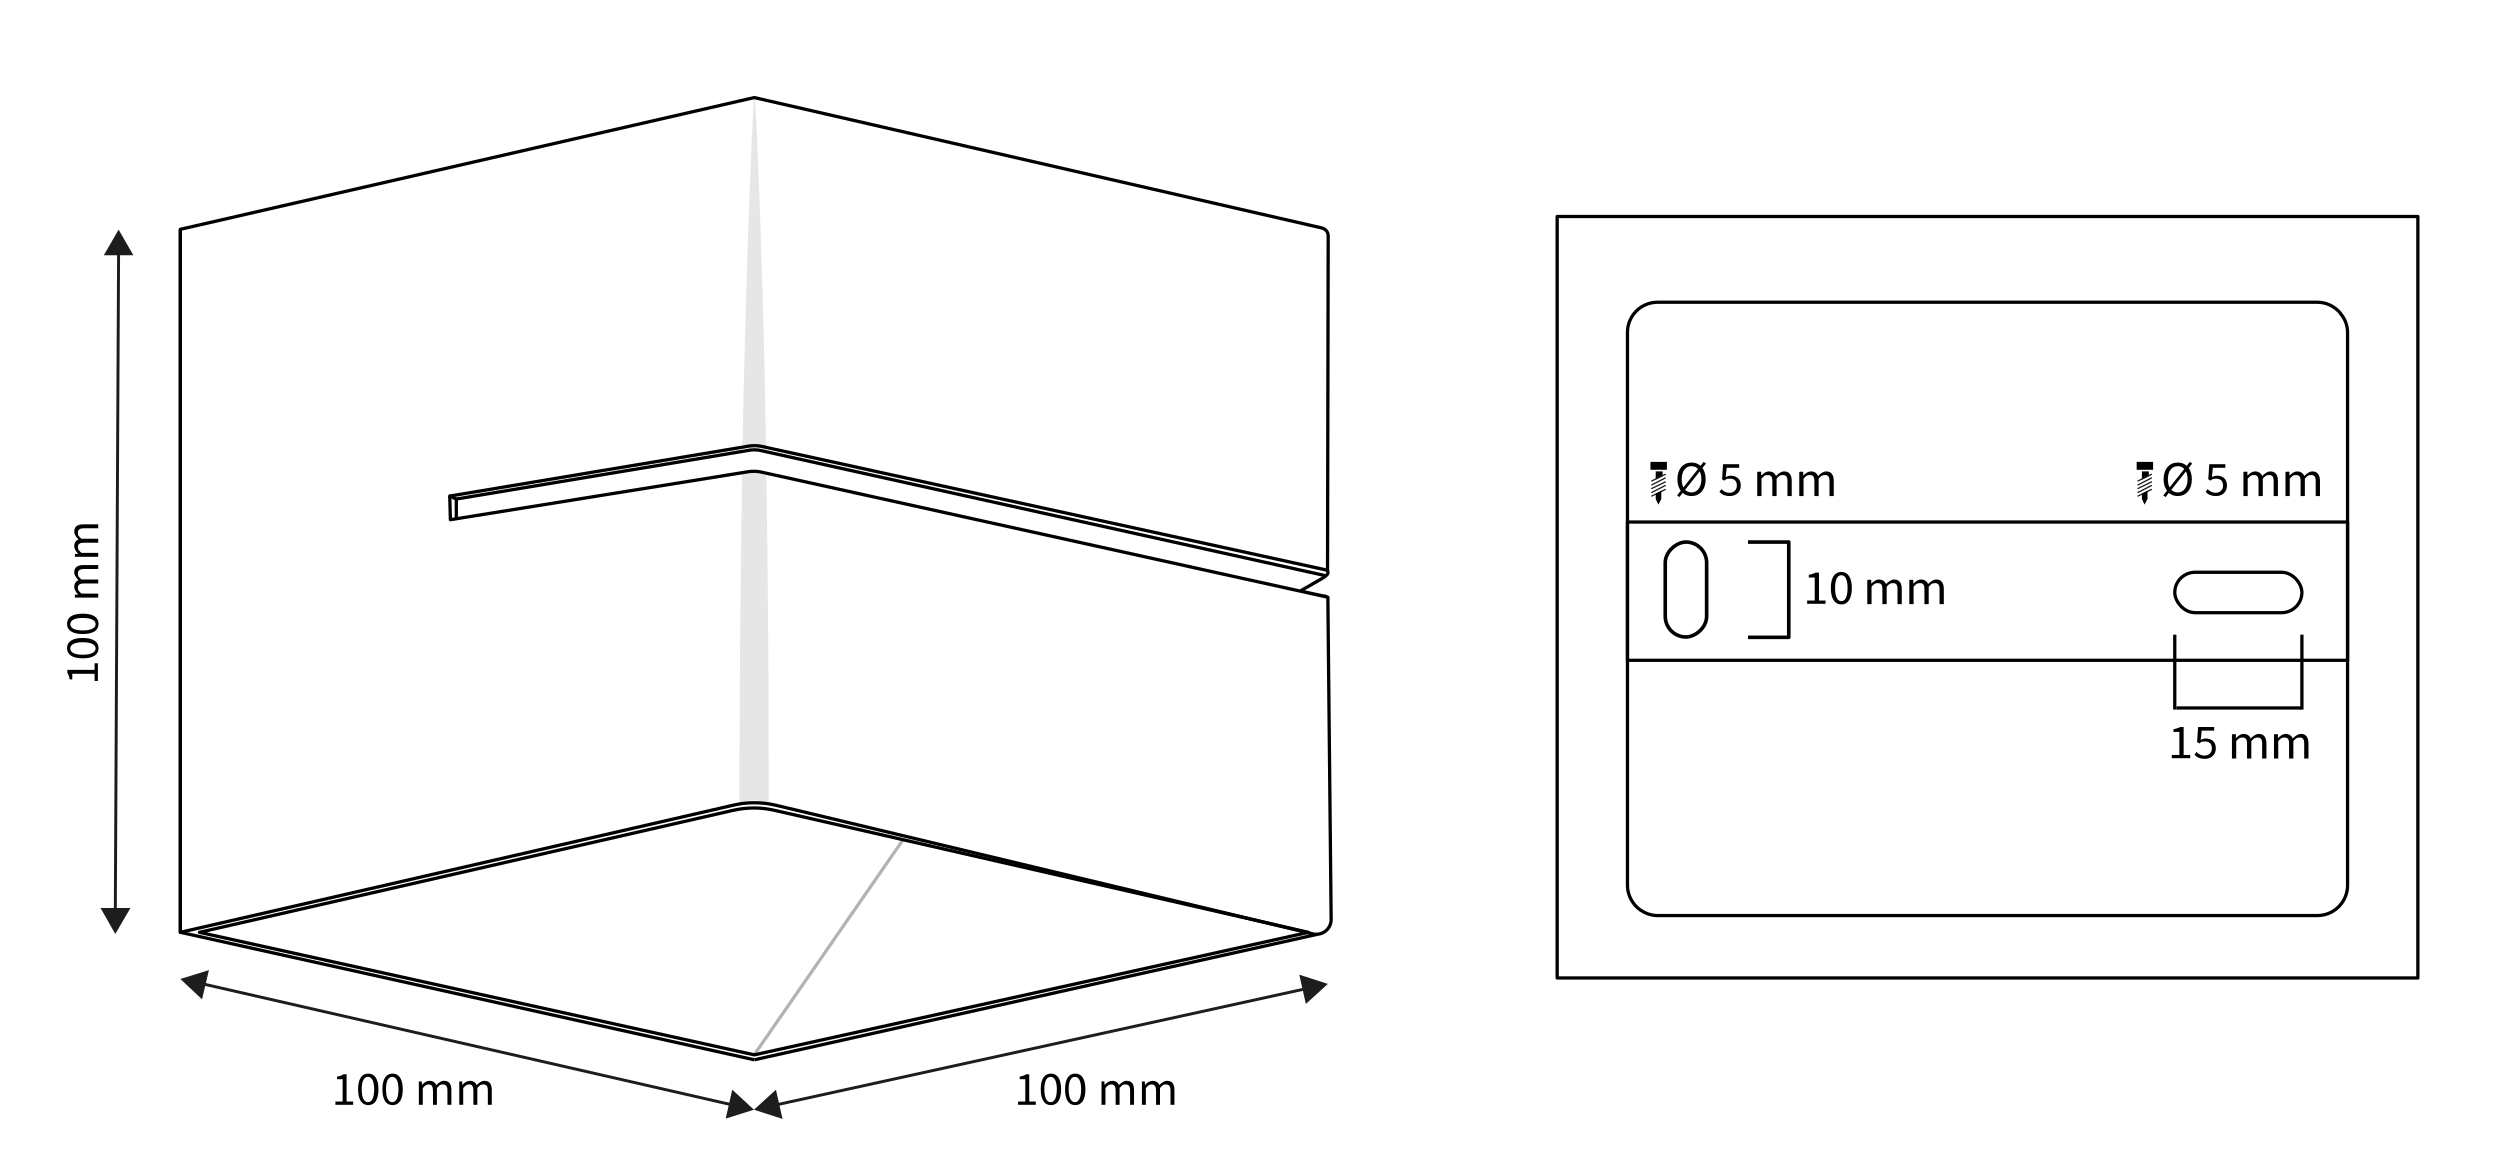 <?xml version="1.0" encoding="UTF-8"?>
<svg xmlns="http://www.w3.org/2000/svg" version="1.1" viewBox="0 0 761 350">
  <defs>
    <style>
      .cls-1 {
        stroke-linecap: round;
        stroke-width: .4px;
      }

      .cls-1, .cls-2, .cls-3, .cls-4, .cls-5, .cls-6, .cls-7 {
        fill: none;
      }

      .cls-1, .cls-7 {
        stroke: #1d1d1b;
        stroke-miterlimit: 10;
      }

      .cls-2 {
        opacity: .3;
      }

      .cls-2, .cls-3 {
        stroke-width: 1px;
      }

      .cls-2, .cls-3, .cls-4, .cls-5, .cls-6 {
        stroke: #000;
        stroke-linejoin: round;
      }

      .cls-8 {
        fill: #1d1d1b;
      }

      .cls-4 {
        stroke-width: 1px;
      }

      .cls-5 {
        stroke-width: 1px;
      }

      .cls-6 {
        stroke-width: 1.1px;
      }

      .cls-7 {
        stroke-width: .9px;
      }

      .cls-9 {
        opacity: .1;
      }
    </style>
  </defs>
  <!-- Generator: Adobe Illustrator 28.7.1, SVG Export Plug-In . SVG Version: 1.2.0 Build 142)  -->
  <g>
    <g id="Dimensions">
      <path class="cls-3" d="M404.2,181.9l1,98c0,2.9-2.7,5-5.5,4.4l-163.6-39.2c-4.3-1-8.7-1-12.9,0l-168.3,38.7V69.8L229.6,29.7l172.8,39.7c1.1.3,1.9,1.2,1.9,2.4l-.2,101.1v1"/>
      <polyline class="cls-3" points="229.6 322.6 54.9 283.8 54.9 69.8"/>
      <line class="cls-3" x1="401" y1="284.4" x2="229.6" y2="322.6"/>
      <path class="cls-3" d="M398.3,283.8l-168.7,37.3-168.9-37.3,162.3-37.1c4.3-1,8.7-1,12.9,0l162.3,37.1Z"/>
      <line class="cls-3" x1="136.6" y1="150.9" x2="138.9" y2="151.9"/>
      <line class="cls-3" x1="138.9" y1="158.2" x2="138.9" y2="151.8"/>
      <path class="cls-3" d="M138.9,151.9l89.5-14.9c.8-.1,1.7-.1,2.5,0l172.4,38.2"/>
      <g id="Manual_Dimension">
        <g>
          <line class="cls-7" x1="36.1" y1="76.4" x2="35.1" y2="277.7"/>
          <polygon class="cls-8" points="31.6 77.7 36.1 69.9 40.6 77.7 31.6 77.7"/>
          <polygon class="cls-8" points="30.6 276.4 35.1 284.3 39.7 276.4 30.6 276.4"/>
        </g>
      </g>
      <g>
        <path d="M28.8,207.3v-2.2h-6.8v1.7h-.8c-.1-.9-.4-1.5-.7-2v-.9h8.3v-2h1v5.4h-1Z"/>
        <path d="M25.2,200.4c-3.1,0-4.8-1.1-4.8-3.1s1.7-3.1,4.8-3.1,4.8,1.1,4.8,3.1-1.7,3.1-4.8,3.1ZM25.2,195.5c-2.7,0-3.8.8-3.8,1.9s1.1,1.9,3.8,1.9,3.9-.8,3.9-1.9-1.2-1.9-3.9-1.9Z"/>
        <path d="M25.2,193c-3.1,0-4.8-1.1-4.8-3.1s1.7-3.1,4.8-3.1,4.8,1.1,4.8,3.1-1.7,3.1-4.8,3.1ZM25.2,188.1c-2.7,0-3.8.8-3.8,1.9s1.1,1.9,3.8,1.9,3.9-.8,3.9-1.9-1.2-1.9-3.9-1.9Z"/>
        <path d="M22.8,182v-1h1c-.7-.8-1.2-1.5-1.2-2.4s.5-1.7,1.3-2c-.8-.8-1.3-1.5-1.3-2.4,0-1.5,1-2.2,2.8-2.2h4.5v1.2h-4.3c-1.3,0-1.9.4-1.9,1.4s.4,1.1,1.1,1.8h5.1v1.2h-4.3c-1.3,0-1.9.4-1.9,1.3s.4,1.1,1.1,1.8h5.1v1.2h-7Z"/>
        <path d="M22.8,169.6v-1h1c-.7-.8-1.2-1.5-1.2-2.4s.5-1.7,1.3-2c-.8-.8-1.3-1.5-1.3-2.4,0-1.5,1-2.2,2.8-2.2h4.5v1.2h-4.3c-1.3,0-1.9.4-1.9,1.4s.4,1.1,1.1,1.8h5.1v1.2h-4.3c-1.3,0-1.9.4-1.9,1.3s.4,1.1,1.1,1.8h5.1v1.2h-7Z"/>
      </g>
      <g>
        <path d="M102.1,335.3h2.2v-6.8h-1.7v-.8c.9-.1,1.5-.4,2-.7h.9v8.3h2v1h-5.4v-1Z"/>
        <path d="M109,331.6c0-3.1,1.1-4.8,3.1-4.8s3.1,1.7,3.1,4.8-1.1,4.8-3.1,4.8-3.1-1.7-3.1-4.8ZM113.9,331.6c0-2.7-.8-3.8-1.9-3.8s-1.9,1.1-1.9,3.8.8,3.9,1.9,3.9,1.9-1.2,1.9-3.9Z"/>
        <path d="M116.4,331.6c0-3.1,1.1-4.8,3.1-4.8s3.1,1.7,3.1,4.8-1.1,4.8-3.1,4.8-3.1-1.7-3.1-4.8ZM121.3,331.6c0-2.7-.8-3.8-1.9-3.8s-1.9,1.1-1.9,3.8.8,3.9,1.9,3.9,1.9-1.2,1.9-3.9Z"/>
        <path d="M127.4,329.2h1v1h.1c.6-.7,1.4-1.2,2.3-1.2s1.7.5,2,1.3c.8-.8,1.5-1.3,2.4-1.3,1.5,0,2.2,1,2.2,2.8v4.5h-1.2v-4.3c0-1.3-.4-1.9-1.4-1.9s-1.1.4-1.8,1.1v5.1h-1.2v-4.3c0-1.3-.4-1.9-1.3-1.9s-1.1.4-1.8,1.1v5.1h-1.2v-7Z"/>
        <path d="M139.7,329.2h1v1h.1c.6-.7,1.4-1.2,2.3-1.2s1.7.5,2,1.3c.8-.8,1.5-1.3,2.4-1.3,1.5,0,2.2,1,2.2,2.8v4.5h-1.2v-4.3c0-1.3-.4-1.9-1.4-1.9s-1.1.4-1.8,1.1v5.1h-1.2v-4.3c0-1.3-.4-1.9-1.3-1.9s-1.1.4-1.8,1.1v5.1h-1.2v-7Z"/>
      </g>
      <g>
        <path d="M309.9,335.3h2.2v-6.8h-1.7v-.8c.9-.1,1.5-.4,2-.7h.9v8.3h2v1h-5.4v-1Z"/>
        <path d="M316.8,331.6c0-3.1,1.1-4.8,3.1-4.8s3.1,1.7,3.1,4.8-1.1,4.8-3.1,4.8-3.1-1.7-3.1-4.8ZM321.7,331.6c0-2.7-.8-3.8-1.9-3.8s-1.9,1.1-1.9,3.8.8,3.9,1.9,3.9,1.9-1.2,1.9-3.9Z"/>
        <path d="M324.2,331.6c0-3.1,1.1-4.8,3.1-4.8s3.1,1.7,3.1,4.8-1.1,4.8-3.1,4.8-3.1-1.7-3.1-4.8ZM329.1,331.6c0-2.7-.8-3.8-1.9-3.8s-1.9,1.1-1.9,3.8.8,3.9,1.9,3.9,1.9-1.2,1.9-3.9Z"/>
        <path d="M335.2,329.2h1v1h.1c.6-.7,1.4-1.2,2.3-1.2s1.7.5,2,1.3c.8-.8,1.5-1.3,2.4-1.3,1.5,0,2.2,1,2.2,2.8v4.5h-1.2v-4.3c0-1.3-.4-1.9-1.4-1.9s-1.1.4-1.8,1.1v5.1h-1.2v-4.3c0-1.3-.4-1.9-1.3-1.9s-1.1.4-1.8,1.1v5.1h-1.2v-7Z"/>
        <path d="M347.5,329.2h1v1h.1c.6-.7,1.4-1.2,2.3-1.2s1.7.5,2,1.3c.8-.8,1.5-1.3,2.4-1.3,1.5,0,2.2,1,2.2,2.8v4.5h-1.2v-4.3c0-1.3-.4-1.9-1.4-1.9s-1.1.4-1.8,1.1v5.1h-1.2v-4.3c0-1.3-.4-1.9-1.3-1.9s-1.1.4-1.8,1.1v5.1h-1.2v-7Z"/>
      </g>
      <g id="Manual_Dimension-2" data-name="Manual_Dimension">
        <g>
          <line class="cls-7" x1="61.3" y1="299.4" x2="223.2" y2="336.4"/>
          <polygon class="cls-8" points="61.5 304.2 54.9 298 63.6 295.3 61.5 304.2"/>
          <polygon class="cls-8" points="220.9 340.5 229.5 337.8 222.9 331.7 220.9 340.5"/>
        </g>
      </g>
      <g id="Manual_Dimension-3" data-name="Manual_Dimension">
        <g>
          <line class="cls-7" x1="235.9" y1="336.4" x2="397.8" y2="300.9"/>
          <polygon class="cls-8" points="238.2 340.6 229.5 337.8 236.2 331.7 238.2 340.6"/>
          <polygon class="cls-8" points="397.5 305.6 404.2 299.5 395.5 296.7 397.5 305.6"/>
        </g>
      </g>
      <path class="cls-3" d="M403.2,181.4l1,.4-172.5-38.1c-1.3-.3-2.6-.3-4-.1l-90.6,14.6-.2-7.2,91-15.2c1.3-.2,2.7-.2,4,.1l171.8,37.6c.8.6,1.1,1.3-1.8,2.9l-6.1,3.5,7.4,1.6Z"/>
      <rect class="cls-3" x="474" y="65.9" width="262" height="231.8"/>
      <path class="cls-3" d="M712.4,95.3c-1.7-2-4.2-3.3-7-3.3h-200.8c-5.1,0-9.2,4.1-9.2,9.2v168.3c0,1.6.4,3,1.1,4.3.7,1.3,1.6,2.3,2.8,3.2h0s0,0,0,0c1.5,1,3.3,1.7,5.3,1.7h200.8c3,0,5.6-1.4,7.3-3.6h0s0,0,0,0c1.2-1.6,1.9-3.5,1.9-5.6V101.3c0-2.3-.8-4.3-2.2-5.9Z"/>
      <rect class="cls-3" x="495.4" y="158.9" width="219.2" height="42.1"/>
      <g class="cls-9">
        <path d="M230.4,135.7c.9,0,1.7.4,2.5.6,0,0,.2,0,.3,0-.5-31.1-1.4-62.2-2.7-93.2-.2-4.5-.4-9-.7-13.5h-.3s0,.2,0,.2c-.3,4.5-.4,8.9-.7,13.4-1.3,30.9-2.2,62-2.8,93.1.7,0,1.6-.4,2.2-.5.7-.1,1.4-.2,2.1-.1Z"/>
        <path d="M234,243.7s0-.4,0-.4c0,0,0-.9,0-.9,0-2,0-8.3,0-10.2,0-29.2-.3-58.5-.7-87.8-1.3-.4-2.5-.8-3.9-.8-.3,0-.7,0-1,0-.8.1-1.7.3-2.5.5-.5,29.4-.7,58.8-.8,88,0,2.1,0,8.2,0,10.2,0,0,0,.9,0,.9,0,.2,0,.6,0,.9.1.3.5.2,1.1.5.7.3,1.5-1.3,3.1-1h.2s.2,0,.2,0c1.6-.3,2.4,1.3,3.2,1,.6-.3,1-.2,1.1-.5,0-.1,0-.3,0-.4Z"/>
      </g>
      <line class="cls-2" x1="229.5" y1="321.2" x2="274.9" y2="255.6"/>
      <g>
        <g>
          <path d="M510.5,150.8l8.1-10.2.7.5-8.1,10.2-.7-.5ZM510.6,145.9c0-3.2,1.8-5.1,4.3-5.1s4.3,1.9,4.3,5.1-1.8,5.1-4.3,5.1-4.3-2-4.3-5.1ZM517.9,145.9c0-2.5-1.2-4-3-4s-3,1.5-3,4,1.2,4,3,4,3-1.6,3-4Z"/>
          <path d="M523.4,149.7l.6-.8c.6.6,1.3,1.1,2.5,1.1s2.2-.8,2.2-2.2-.8-2.1-2.1-2.1-1.1.2-1.7.6l-.7-.4.3-4.6h4.9v1.1h-3.8l-.3,2.8c.5-.2.9-.4,1.5-.4,1.7,0,3.1.9,3.1,3s-1.6,3.2-3.3,3.2-2.6-.6-3.2-1.3Z"/>
          <path d="M535.1,143.6h1v1.1h.1c.7-.7,1.4-1.2,2.3-1.2s1.8.5,2.1,1.4c.8-.8,1.6-1.4,2.5-1.4,1.5,0,2.3,1,2.3,2.9v4.6h-1.3v-4.5c0-1.4-.4-1.9-1.4-1.9s-1.2.4-1.9,1.1v5.3h-1.3v-4.5c0-1.4-.4-1.9-1.4-1.9s-1.2.4-1.9,1.1v5.3h-1.3v-7.3Z"/>
          <path d="M547.9,143.6h1v1.1h.1c.7-.7,1.4-1.2,2.3-1.2s1.8.5,2.1,1.4c.8-.8,1.6-1.4,2.5-1.4,1.5,0,2.3,1,2.3,2.9v4.6h-1.3v-4.5c0-1.4-.4-1.9-1.4-1.9s-1.2.4-1.9,1.1v5.3h-1.3v-4.5c0-1.4-.4-1.9-1.4-1.9s-1.2.4-1.9,1.1v5.3h-1.3v-7.3Z"/>
        </g>
        <g>
          <rect x="502.4" y="140.6" width="5" height="2.4"/>
          <polygon points="506.1 144.9 504 146 504 143.5 506.1 143.5 506.1 144.9"/>
          <line class="cls-1" x1="502.8" y1="146.4" x2="506.9" y2="144.4"/>
          <line class="cls-1" x1="502.8" y1="147.6" x2="506.9" y2="145.5"/>
          <line class="cls-1" x1="502.8" y1="148.7" x2="506.9" y2="146.7"/>
          <line class="cls-1" x1="502.8" y1="149.9" x2="506.9" y2="147.8"/>
          <line class="cls-1" x1="502.8" y1="151" x2="506.9" y2="149"/>
          <polygon points="505.7 151.9 504.8 153.6 504 151.9 504 150.3 505.7 149.4 505.7 151.9"/>
        </g>
      </g>
      <g>
        <g>
          <path d="M658.5,150.8l8.1-10.2.7.5-8.1,10.2-.7-.5ZM658.6,145.9c0-3.2,1.8-5.1,4.3-5.1s4.3,1.9,4.3,5.1-1.8,5.1-4.3,5.1-4.3-2-4.3-5.1ZM665.9,145.9c0-2.5-1.2-4-3-4s-3,1.5-3,4,1.2,4,3,4,3-1.6,3-4Z"/>
          <path d="M671.4,149.7l.6-.8c.6.6,1.3,1.1,2.5,1.1s2.2-.8,2.2-2.2-.8-2.1-2.1-2.1-1.1.2-1.7.6l-.7-.4.3-4.6h4.9v1.1h-3.8l-.3,2.8c.5-.2.9-.4,1.5-.4,1.7,0,3.1.9,3.1,3s-1.6,3.2-3.3,3.2-2.6-.6-3.2-1.3Z"/>
          <path d="M683.1,143.6h1v1.1h.1c.7-.7,1.4-1.2,2.3-1.2s1.8.5,2.1,1.4c.8-.8,1.6-1.4,2.5-1.4,1.5,0,2.3,1,2.3,2.9v4.6h-1.3v-4.5c0-1.4-.4-1.9-1.4-1.9s-1.2.4-1.9,1.1v5.3h-1.3v-4.5c0-1.4-.4-1.9-1.4-1.9s-1.2.4-1.9,1.1v5.3h-1.3v-7.3Z"/>
          <path d="M695.9,143.6h1v1.1h.1c.7-.7,1.4-1.2,2.3-1.2s1.8.5,2.1,1.4c.8-.8,1.6-1.4,2.5-1.4,1.5,0,2.3,1,2.3,2.9v4.6h-1.3v-4.5c0-1.4-.4-1.9-1.4-1.9s-1.2.4-1.9,1.1v5.3h-1.3v-4.5c0-1.4-.4-1.9-1.4-1.9s-1.2.4-1.9,1.1v5.3h-1.3v-7.3Z"/>
        </g>
        <g>
          <rect x="650.4" y="140.6" width="5" height="2.4"/>
          <polygon points="654.1 144.9 652 146 652 143.5 654.1 143.5 654.1 144.9"/>
          <line class="cls-1" x1="650.8" y1="146.4" x2="654.9" y2="144.4"/>
          <line class="cls-1" x1="650.8" y1="147.6" x2="654.9" y2="145.5"/>
          <line class="cls-1" x1="650.8" y1="148.7" x2="654.9" y2="146.7"/>
          <line class="cls-1" x1="650.8" y1="149.9" x2="654.9" y2="147.8"/>
          <line class="cls-1" x1="650.8" y1="151" x2="654.9" y2="149"/>
          <polygon points="653.7 151.9 652.8 153.6 652 151.9 652 150.3 653.7 149.4 653.7 151.9"/>
        </g>
      </g>
      <g>
        <path d="M550.1,182.8h2.3v-7h-1.8v-.8c.9-.2,1.5-.4,2.1-.7h1v8.5h2v1h-5.6v-1Z"/>
        <path d="M557.3,179c0-3.2,1.2-4.9,3.2-4.9s3.2,1.7,3.2,4.9-1.2,5-3.2,5-3.2-1.8-3.2-5ZM562.4,179c0-2.8-.8-3.9-1.9-3.9s-1.9,1.1-1.9,3.9.8,4,1.9,4,1.9-1.2,1.9-4Z"/>
        <path d="M568.6,176.5h1v1.1h.1c.7-.7,1.4-1.2,2.3-1.2s1.8.5,2.1,1.4c.8-.8,1.6-1.4,2.5-1.4,1.5,0,2.3,1,2.3,2.9v4.6h-1.3v-4.5c0-1.4-.4-1.9-1.4-1.9s-1.2.4-1.9,1.1v5.3h-1.3v-4.5c0-1.4-.4-1.9-1.4-1.9s-1.2.4-1.9,1.1v5.3h-1.3v-7.3Z"/>
        <path d="M581.4,176.5h1v1.1h.1c.7-.7,1.4-1.2,2.3-1.2s1.8.5,2.1,1.4c.8-.8,1.6-1.4,2.5-1.4,1.5,0,2.3,1,2.3,2.9v4.6h-1.3v-4.5c0-1.4-.4-1.9-1.4-1.9s-1.2.4-1.9,1.1v5.3h-1.3v-4.5c0-1.4-.4-1.9-1.4-1.9s-1.2.4-1.9,1.1v5.3h-1.3v-7.3Z"/>
      </g>
      <g>
        <path d="M661.1,229.8h2.3v-7h-1.8v-.8c.9-.2,1.5-.4,2.1-.7h1v8.5h2v1h-5.6v-1Z"/>
        <path d="M668,229.7l.6-.8c.6.6,1.3,1.1,2.5,1.1s2.2-.8,2.2-2.2-.8-2.1-2.1-2.1-1.1.2-1.7.6l-.7-.4.3-4.6h4.9v1.1h-3.8l-.3,2.8c.5-.2.9-.4,1.5-.4,1.7,0,3.1.9,3.1,3s-1.6,3.2-3.3,3.2-2.6-.6-3.2-1.3Z"/>
        <path d="M679.6,223.5h1v1.1h.1c.7-.7,1.4-1.2,2.3-1.2s1.8.5,2.1,1.4c.8-.8,1.6-1.4,2.5-1.4,1.5,0,2.3,1,2.3,2.9v4.6h-1.3v-4.5c0-1.4-.4-1.9-1.4-1.9s-1.2.4-1.9,1.1v5.3h-1.3v-4.5c0-1.4-.4-1.9-1.4-1.9s-1.2.4-1.9,1.1v5.3h-1.3v-7.3Z"/>
        <path d="M692.4,223.5h1v1.1h.1c.7-.7,1.4-1.2,2.3-1.2s1.8.5,2.1,1.4c.8-.8,1.6-1.4,2.5-1.4,1.5,0,2.3,1,2.3,2.9v4.6h-1.3v-4.5c0-1.4-.4-1.9-1.4-1.9s-1.2.4-1.9,1.1v5.3h-1.3v-4.5c0-1.4-.4-1.9-1.4-1.9s-1.2.4-1.9,1.1v5.3h-1.3v-7.3Z"/>
      </g>
      <line class="cls-3" x1="700.5" y1="215.5" x2="662.5" y2="215.5"/>
      <g>
        <rect class="cls-5" x="662" y="174.2" width="38.7" height="12.3" rx="6.2" ry="6.2"/>
        <line class="cls-5" x1="700.7" y1="193.2" x2="700.7" y2="216"/>
        <line class="cls-4" x1="662" y1="193.2" x2="662" y2="216"/>
      </g>
      <rect class="cls-6" x="498.8" y="173.2" width="28.9" height="12.6" rx="6.3" ry="6.3" transform="translate(692.7 -333.8) rotate(90)"/>
      <polyline class="cls-6" points="532.1 165 544.5 165 544.5 165.1 544.5 194 544.5 194 532.1 194"/>
    </g>
  </g>
</svg>